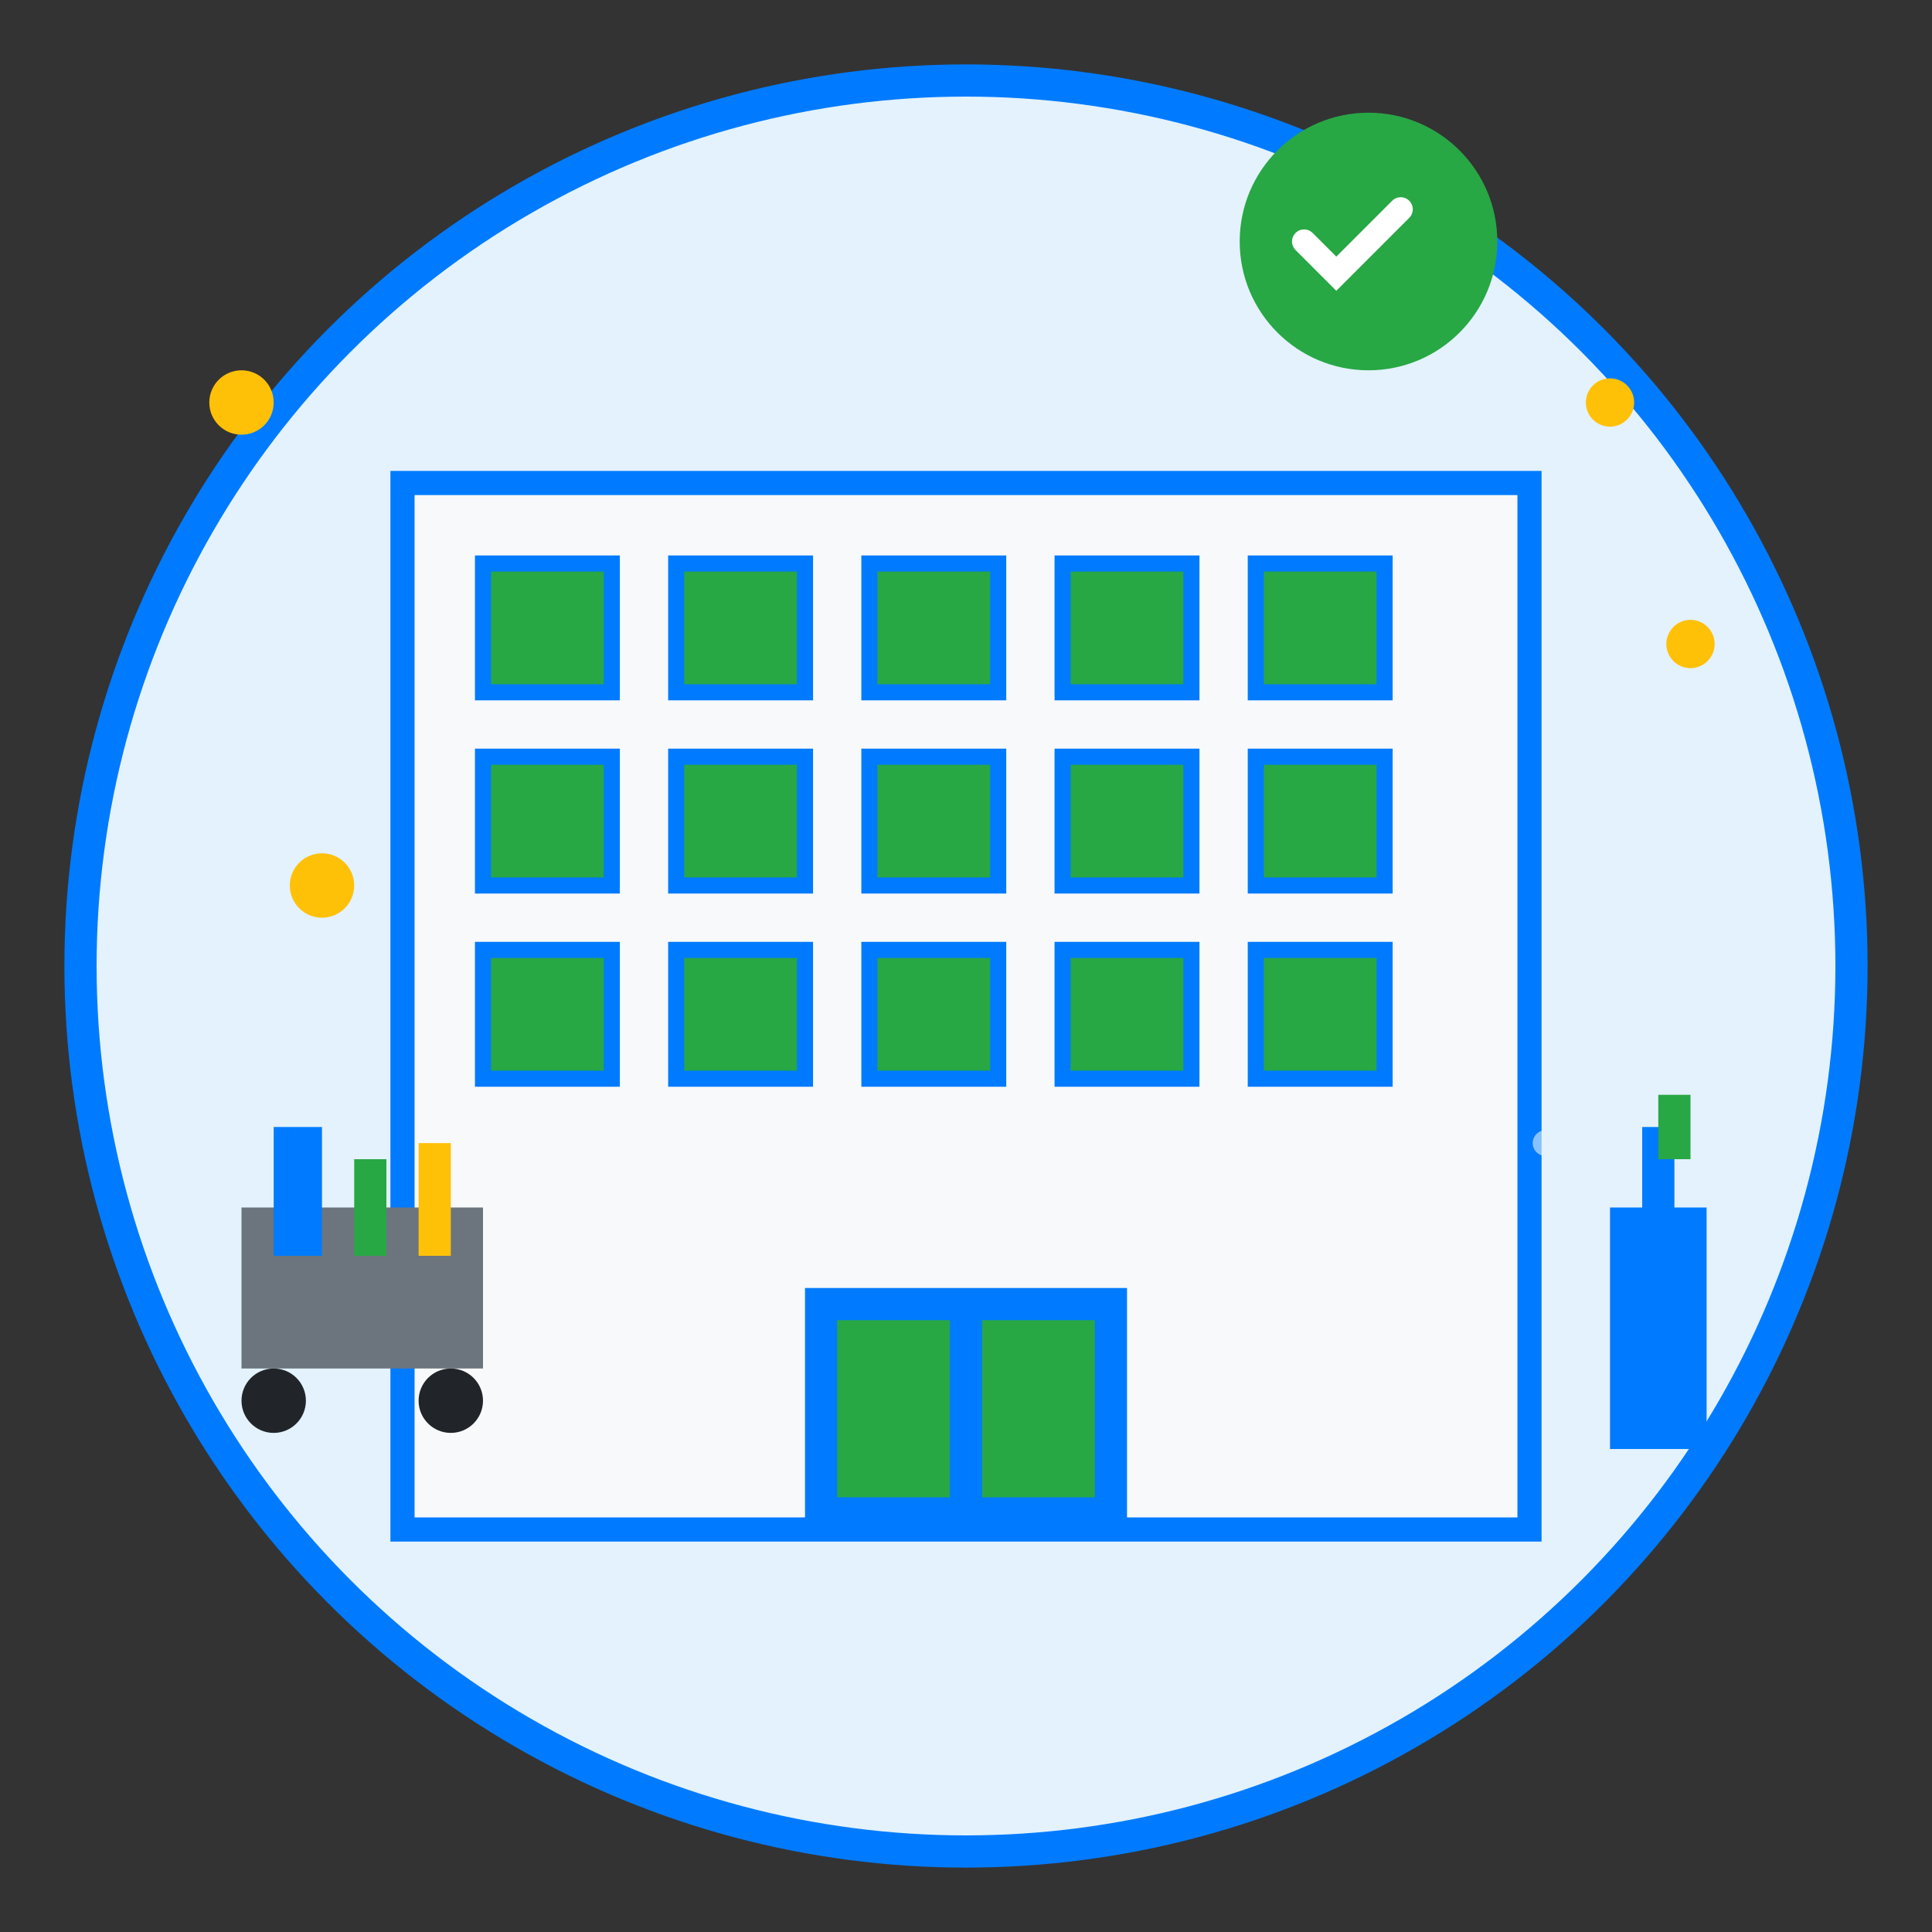 <svg width="120" height="120" viewBox="0 0 120 120" fill="none" xmlns="http://www.w3.org/2000/svg">
  <rect x="0" y="0" width="120" height="120" fill="#333333" stroke="none"/>
  <!-- Background circle -->
  <circle cx="60" cy="60" r="55" fill="#e3f2fd" stroke="#007bff" stroke-width="2"/>
  
  <!-- Office building -->
  <rect x="25" y="30" width="70" height="65" fill="#f8f9fa" stroke="#007bff" stroke-width="1.5"/>
  
  <!-- Windows grid -->
  <g fill="#28a745" stroke="#007bff" stroke-width="1">
    <!-- Row 1 -->
    <rect x="30" y="35" width="8" height="8"/>
    <rect x="42" y="35" width="8" height="8"/>
    <rect x="54" y="35" width="8" height="8"/>
    <rect x="66" y="35" width="8" height="8"/>
    <rect x="78" y="35" width="8" height="8"/>
    
    <!-- Row 2 -->
    <rect x="30" y="47" width="8" height="8"/>
    <rect x="42" y="47" width="8" height="8"/>
    <rect x="54" y="47" width="8" height="8"/>
    <rect x="66" y="47" width="8" height="8"/>
    <rect x="78" y="47" width="8" height="8"/>
    
    <!-- Row 3 -->
    <rect x="30" y="59" width="8" height="8"/>
    <rect x="42" y="59" width="8" height="8"/>
    <rect x="54" y="59" width="8" height="8"/>
    <rect x="66" y="59" width="8" height="8"/>
    <rect x="78" y="59" width="8" height="8"/>
  </g>
  
  <!-- Entrance -->
  <rect x="50" y="80" width="20" height="15" fill="#007bff"/>
  <rect x="52" y="82" width="7" height="11" fill="#28a745"/>
  <rect x="61" y="82" width="7" height="11" fill="#28a745"/>
  
  <!-- Cleaning cart -->
  <g transform="translate(15, 75)">
    <rect x="0" y="0" width="15" height="10" fill="#6c757d"/>
    <circle cx="2" cy="12" r="2" fill="#212529"/>
    <circle cx="13" cy="12" r="2" fill="#212529"/>
    <rect x="2" y="-5" width="3" height="8" fill="#007bff"/>
    <rect x="7" y="-3" width="2" height="6" fill="#28a745"/>
    <rect x="11" y="-4" width="2" height="7" fill="#ffc107"/>
  </g>
  
  <!-- Cleaning spray -->
  <g transform="translate(100, 70)">
    <rect x="0" y="5" width="6" height="15" fill="#007bff"/>
    <rect x="2" y="0" width="2" height="8" fill="#007bff"/>
    <rect x="3" y="-2" width="2" height="4" fill="#28a745"/>
    
    <!-- Spray effect -->
    <g opacity="0.6">
      <circle cx="-2" cy="3" r="1" fill="#e3f2fd"/>
      <circle cx="-4" cy="1" r="0.8" fill="#e3f2fd"/>
      <circle cx="-3" cy="5" r="0.6" fill="#e3f2fd"/>
    </g>
  </g>
  
  <!-- Sparkles around building -->
  <g fill="#ffc107">
    <circle cx="15" cy="25" r="2"/>
    <circle cx="105" cy="40" r="1.5"/>
    <circle cx="20" cy="55" r="2"/>
    <circle cx="100" cy="25" r="1.5"/>
  </g>
  
  <!-- Professional cleaning checkmark -->
  <circle cx="85" cy="15" r="8" fill="#28a745"/>
  <path d="M81 15l2 2 4-4" stroke="white" stroke-width="1.5" fill="none" stroke-linecap="round"/>
</svg>
